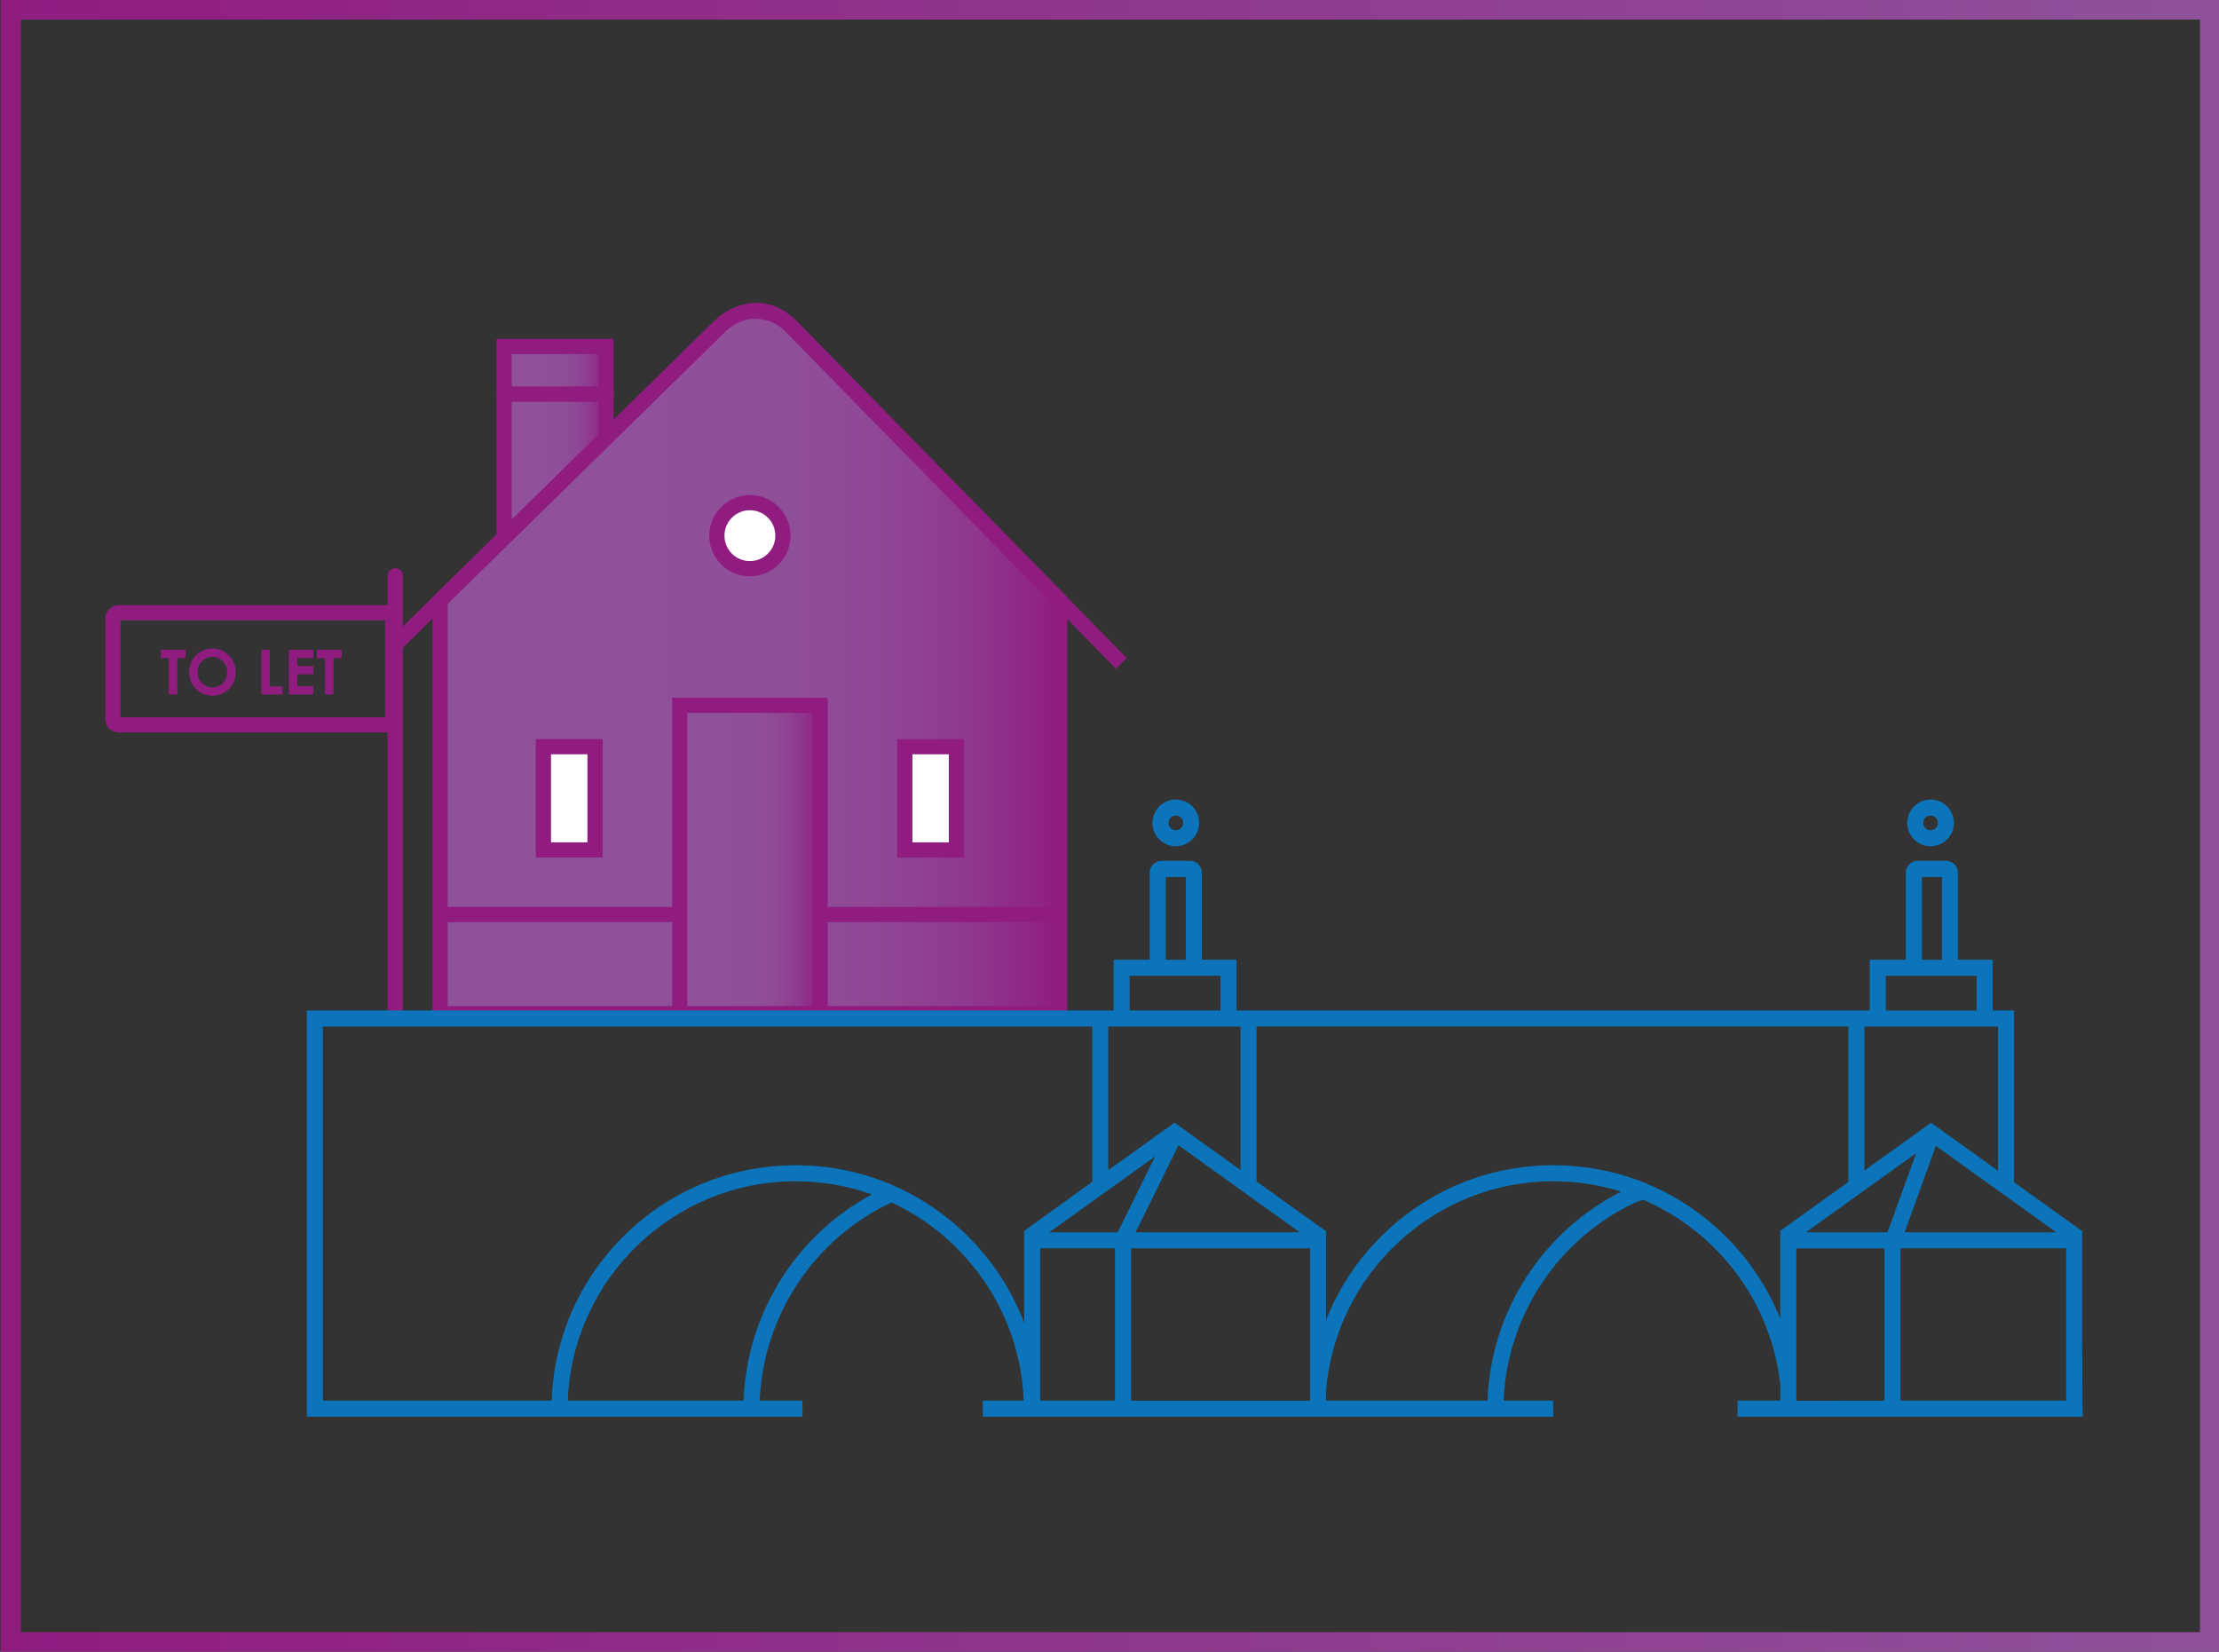 <?xml version="1.0" encoding="UTF-8"?><svg id="Layer_1" xmlns="http://www.w3.org/2000/svg" width="438" height="326" xmlns:xlink="http://www.w3.org/1999/xlink" viewBox="0 0 438 326"><rect x="0" y="0" width="438" height="326" fill="#333333" stroke="none"/><defs><style>.cls-1{fill:#0b74ba;}.cls-2{fill:#901c80;}.cls-3{fill:url(#linear-gradient-3);}.cls-3,.cls-4,.cls-5,.cls-6,.cls-7,.cls-8,.cls-9,.cls-10,.cls-11,.cls-12{stroke-miterlimit:10;}.cls-3,.cls-4,.cls-6,.cls-7,.cls-8,.cls-9,.cls-10,.cls-11,.cls-12{stroke:#901c80;stroke-width:3px;}.cls-4{fill:url(#linear-gradient-2);}.cls-5{stroke:url(#linear-gradient-7);stroke-width:4px;}.cls-5,.cls-6,.cls-9{fill:none;}.cls-7{fill:url(#linear-gradient-6);}.cls-8{fill:url(#linear-gradient);}.cls-9{stroke-linecap:round;}.cls-10{fill:url(#linear-gradient-5);}.cls-11{fill:#fff;}.cls-12{fill:url(#linear-gradient-4);}</style><linearGradient id="linear-gradient" x1="99.51" y1="91.95" x2="119.62" y2="91.95" gradientUnits="userSpaceOnUse"><stop offset=".32" stop-color="#8f519a"/><stop offset=".58" stop-color="#8f4e98"/><stop offset=".73" stop-color="#8f4694"/><stop offset=".86" stop-color="#8f378d"/><stop offset=".97" stop-color="#8f2383"/><stop offset="1" stop-color="#901c80"/></linearGradient><linearGradient id="linear-gradient-2" x1="86.87" y1="130.74" x2="209.17" y2="130.74" xlink:href="#linear-gradient"/><linearGradient id="linear-gradient-3" x1="86.87" y1="180.49" x2="134.16" y2="180.49" xlink:href="#linear-gradient"/><linearGradient id="linear-gradient-4" x1="161.88" y1="180.49" x2="209.17" y2="180.49" xlink:href="#linear-gradient"/><linearGradient id="linear-gradient-5" x1="134.16" y1="169.63" x2="161.88" y2="169.63" xlink:href="#linear-gradient"/><linearGradient id="linear-gradient-6" y1="73.07" y2="73.07" xlink:href="#linear-gradient"/><linearGradient id="linear-gradient-7" x1=".13" y1="163" x2="438.25" y2="163" gradientUnits="userSpaceOnUse"><stop offset="0" stop-color="#901c80"/><stop offset=".98" stop-color="#8f519a"/></linearGradient></defs><line class="cls-9" x1="77.99" y1="200.28" x2="77.99" y2="113.65"/><path class="cls-6" d="M23.45,120.94h54.07v22.12H23.45c-.64,0-1.16-.52-1.16-1.16v-19.81c0-.64,.52-1.16,1.16-1.16Z"/><g><path class="cls-2" d="M31.72,128.22h4.9v1.66h-1.61v7.2h-1.71v-7.2h-1.57v-1.66Z"/><path class="cls-2" d="M41.95,128c1.25,0,2.33,.45,3.23,1.36,.9,.91,1.35,2.01,1.35,3.32s-.45,2.39-1.33,3.28c-.89,.9-1.97,1.34-3.24,1.34-1.33,0-2.44-.46-3.32-1.38s-1.32-2.01-1.32-3.27c0-.85,.21-1.63,.62-2.34s.97-1.27,1.69-1.69,1.49-.62,2.32-.62Zm-.02,1.65c-.82,0-1.51,.29-2.07,.86-.56,.57-.84,1.29-.84,2.17,0,.98,.35,1.76,1.06,2.32,.55,.45,1.17,.67,1.88,.67,.8,0,1.48-.29,2.04-.87s.84-1.29,.84-2.14-.28-1.56-.85-2.14c-.57-.58-1.26-.88-2.07-.88Z"/><path class="cls-2" d="M51.58,128.22h1.69v7.25h2.46v1.61h-4.14v-8.86Z"/><path class="cls-2" d="M57.01,128.22h4.84v1.65h-3.16v1.6h3.16v1.62h-3.16v2.33h3.16v1.66h-4.84v-8.86Z"/><path class="cls-2" d="M62.54,128.22h4.9v1.66h-1.61v7.2h-1.71v-7.2h-1.57v-1.66Z"/></g><g><polygon class="cls-8" points="119.62 86.42 99.51 106.14 99.51 77.76 119.62 77.76 119.62 86.42"/><path class="cls-4" d="M86.87,118.52l55.39-54.3c3.86-3.78,10.05-3.72,13.84,.14l53.07,54.16v81.53H86.87V118.52Z"/><line class="cls-3" x1="86.87" y1="180.49" x2="134.16" y2="180.49"/><line class="cls-12" x1="161.88" y1="180.49" x2="209.17" y2="180.49"/><rect class="cls-10" x="134.16" y="139.21" width="27.72" height="60.84"/><path class="cls-11" d="M154.54,105.72c0,3.6-2.92,6.52-6.52,6.52s-6.52-2.92-6.52-6.52,2.92-6.52,6.52-6.52,6.52,2.92,6.52,6.52Z"/><rect class="cls-7" x="99.51" y="68.38" width="20.11" height="9.38"/><rect class="cls-11" x="107.26" y="147.37" width="10.19" height="20.38"/><rect class="cls-11" x="178.6" y="147.37" width="10.19" height="20.38"/><path class="cls-6" d="M77.04,128.16l65.23-63.94s6.86-6.74,13.84,.14l65.23,66.57"/></g><g><path class="cls-1" d="M232.09,167.02c2.54,0,4.61-2.07,4.61-4.61s-2.07-4.61-4.61-4.61-4.61,2.07-4.61,4.61,2.07,4.61,4.61,4.61Zm0-6.06c.8,0,1.45,.65,1.45,1.45s-.65,1.45-1.45,1.45-1.45-.65-1.45-1.45,.65-1.45,1.45-1.45Z"/><path class="cls-1" d="M381.07,167.02c2.54,0,4.61-2.07,4.61-4.61s-2.07-4.61-4.61-4.61-4.61,2.07-4.61,4.61,2.07,4.61,4.61,4.61Zm0-6.06c.8,0,1.45,.65,1.45,1.45s-.65,1.45-1.45,1.45-1.45-.65-1.45-1.45,.65-1.45,1.45-1.45Z"/><path class="cls-1" d="M354.57,276.47v-30.08h17.4v30.06l-17.4,.02Zm1.88-33.25l21.77-15.62-5.65,15.62h-16.13Zm25.66-17.06l23.78,17.06h-29.95l6.17-17.06Zm-.94-4.57l-13.16,9.44v-28.42h26.37v28.46l-13.21-9.48Zm-1.82-48.51h3.96v16.35h-3.96v-16.35Zm-7.12,19.51h17.93v6.86h-17.93v-6.86Zm-148.98,83.85v-30.06h35.33v30.07h-35.33Zm4.77-48.22l-7.41,14.99h-13.49l20.9-14.99Zm-3.88,14.99l8.48-17.17,23.93,17.17h-32.41Zm7.7-21.63l-13.08,9.38v-28.36h26.1v28.33l-13.02-9.35Zm-1.74-48.51h3.96v16.35h-3.96v-16.35Zm-7.12,19.51h17.93v6.86h-17.93v-6.86Zm-68.44,59.32c-4.78,7.33-7.44,15.78-7.76,24.53h-34.71c.92-24.01,20.79-43.29,44.99-43.29,5.27,0,10.33,.92,15.04,2.59-7.09,3.82-13.13,9.36-17.56,16.16Zm2.51-21.92c-12.84,0-24.91,4.99-34.01,14.05-8.73,8.69-13.71,20.15-14.15,32.4H63.73v-73.83H215.61v30.63l-13.45,9.71v18.16c-2.4-6.34-6.14-12.15-11.08-17.07-9.1-9.06-21.18-14.05-34.01-14.05Zm48.26,16.39h14.77v30.06h-14.77v-30.06Zm96.07,5.53c-4.78,7.33-7.44,15.78-7.76,24.53h-31.88v-1.94c1.88-23.1,21.33-41.35,44.88-41.35,4.66,0,9.15,.71,13.38,2.04-7.55,3.83-13.96,9.59-18.61,16.72Zm39.25-7.87c-9.1-9.06-21.18-14.05-34.01-14.05s-24.91,4.99-34.01,14.05c-4.8,4.78-8.47,10.4-10.87,16.52v-17.55l-13.71-9.81v-30.6h116.81v30.69l-13.52,9.7,.16,.22h-.08v17.07c-2.41-6.01-6.03-11.53-10.76-16.24Zm34.49,32.4v-30.06h32.7v30.06h-32.7Zm36.86,0-.9,3.16l-.1-15.89v-20.5h-.02l.12-.16-13.54-9.72v-33.89h-4.22v-10.02h-6.86v-17.2c0-1.27-1.04-2.31-2.31-2.31h-5.66c-1.27,0-2.31,1.04-2.31,2.31v17.2h-7.12v10.02h-124.98v-10.02h-6.86v-17.2c0-1.27-1.04-2.31-2.31-2.31h-5.66c-1.27,0-2.31,1.04-2.31,2.31v17.2h-7.12v10.02H60.57v80.16h97.83v-3.16h-8.44c.67-16.72,10.71-31.94,25.92-39.06l-.06-.12c14.98,6.9,25.58,21.8,26.25,39.18h-8.08v3.16h112.59v-3.16h-9.78c.67-16.71,10.7-31.92,25.9-39.05,.62-.26,1.4-.51,1.67-.58,14.6,6.29,25.26,20.1,27.04,36.51v3.12h-8.44v3.16h68.13Z"/></g><rect class="cls-5" x="2.13" y="1.87" width="434.12" height="322.26"/></svg>
